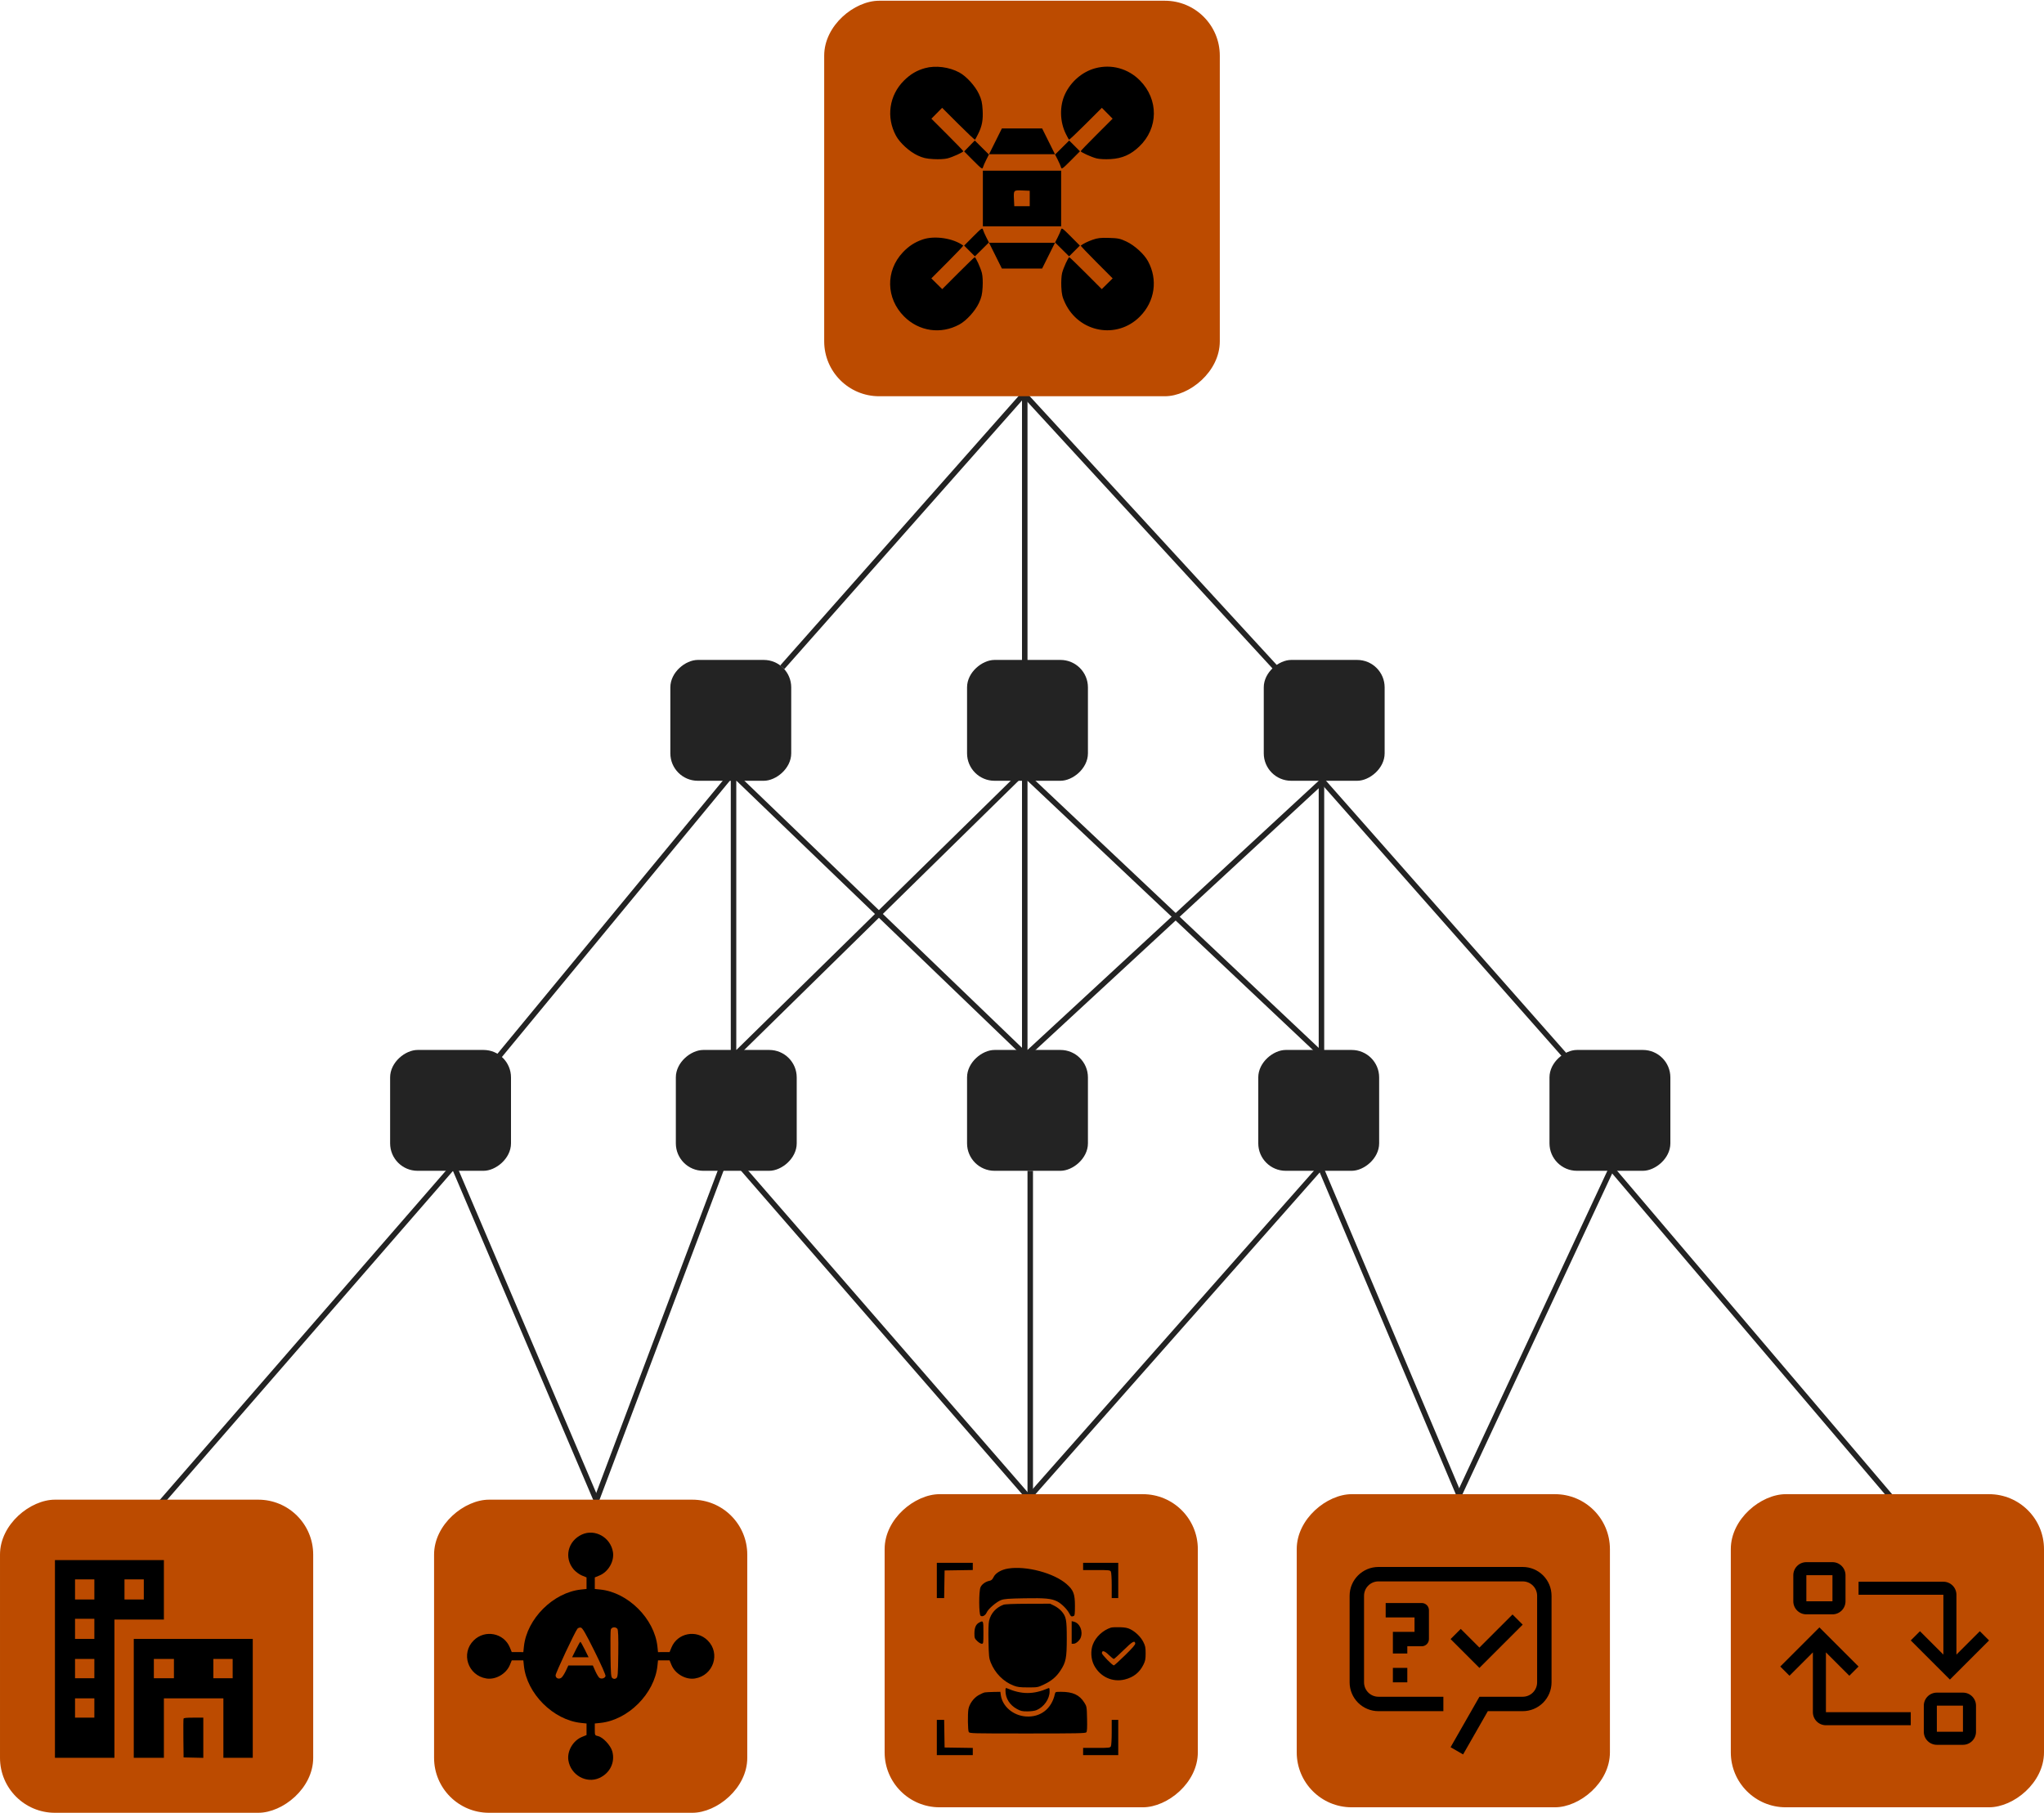 <?xml version="1.0" encoding="UTF-8"?>
<svg xmlns="http://www.w3.org/2000/svg" width="372" height="330" viewBox="0 0 372 330" fill="none">
  <line x1="184.583" y1="69.794" x2="232.368" y2="121.794" stroke="#232323"></line>
  <line x1="188.374" y1="69.464" x2="142.374" y2="121.464" stroke="#232323"></line>
  <line x1="186.5" y1="54.133" x2="186.5" y2="122.25" stroke="#232323"></line>
  <line x1="133.5" y1="132.133" x2="133.5" y2="200.25" stroke="#232323"></line>
  <line x1="134.468" y1="204.309" x2="108.468" y2="273.309" stroke="#232323"></line>
  <line x1="186.5" y1="138.133" x2="186.5" y2="206.25" stroke="#232323"></line>
  <line x1="187.5" y1="213.133" x2="187.5" y2="274.133" stroke="#232323"></line>
  <line x1="82.46" y1="211.937" x2="108.46" y2="272.937" stroke="#232323"></line>
  <line x1="240.5" y1="142.133" x2="240.5" y2="194.133" stroke="#232323"></line>
  <line x1="133.347" y1="140.773" x2="186.347" y2="191.773" stroke="#232323"></line>
  <line x1="240.375" y1="141.802" x2="285.375" y2="192.802" stroke="#232323"></line>
  <line x1="293.381" y1="212.809" x2="344.381" y2="272.809" stroke="#232323"></line>
  <line x1="293.453" y1="212.344" x2="265.453" y2="272.344" stroke="#232323"></line>
  <line x1="240.517" y1="212.938" x2="265.46" y2="271.938" stroke="#232323"></line>
  <line x1="240.375" y1="212.464" x2="187.375" y2="272.464" stroke="#232323"></line>
  <line x1="82.377" y1="212.461" x2="29.377" y2="273.461" stroke="#232323"></line>
  <line x1="134.377" y1="211.805" x2="187.377" y2="272.805" stroke="#232323"></line>
  <line x1="187.343" y1="141.769" x2="240.343" y2="191.769" stroke="#232323"></line>
  <line x1="240.339" y1="142.5" x2="187.339" y2="191.5" stroke="#232323"></line>
  <line x1="187.35" y1="139.49" x2="133.35" y2="192.49" stroke="#232323"></line>
  <line x1="134.386" y1="139.451" x2="88.71" y2="194.821" stroke="#232323"></line>
  <rect x="222" y="0.133" width="72" height="72" rx="10" transform="rotate(90 222 0.133)" fill="#BC4B00"></rect>
  <rect x="57" y="273" width="57" height="57" rx="10" transform="rotate(90 57 273)" fill="#BC4B00"></rect>
  <path fill-rule="evenodd" clip-rule="evenodd" d="M10 301.996L10 319.992H15.414H20.828V307.409V294.826H25.328H29.828V289.413V284H19.914H10V301.996ZM17.172 289.342V291.17H15.414H13.656V289.342V287.515H15.414H17.172V289.342ZM26.172 289.342V291.17H24.414H22.656V289.342V287.515H24.414H26.172V289.342ZM17.172 296.513V298.34H15.414H13.656V296.513V294.685H15.414H17.172V296.513ZM24.344 309.166V319.992H27.086H29.828V314.579V309.166H35.242H40.656V314.579V319.992H43.328H46V309.166V298.34H35.172H24.344V309.166ZM17.172 303.753V305.511H15.414H13.656V303.753V301.996H15.414H17.172V303.753ZM31.656 303.753V305.511H29.828H28V303.753V301.996H29.828H31.656V303.753ZM42.344 303.753V305.511H40.586H38.828V303.753V301.996H40.586H42.344V303.753ZM17.172 310.923V312.681H15.414H13.656V310.923V309.166H15.414H17.172V310.923ZM33.407 312.859C33.37 312.957 33.356 314.586 33.376 316.479L33.414 319.921L35.207 319.961L37 320V316.34V312.681H35.238C33.944 312.681 33.457 312.728 33.407 312.859Z" fill="black"></path>
  <rect x="136" y="273" width="57" height="57" rx="10" transform="rotate(90 136 273)" fill="#BC4B00"></rect>
  <path fill-rule="evenodd" clip-rule="evenodd" d="M105.904 279.344C103.324 280.527 102.61 283.601 104.423 285.717C104.771 286.123 105.436 286.612 105.902 286.803L106.748 287.151L106.748 288.203L106.749 289.256L105.764 289.358C100.69 289.882 95.872 294.689 95.349 299.747L95.246 300.75L94.192 300.749L93.139 300.748L92.791 299.903C91.704 297.261 88.263 296.591 86.21 298.622C83.821 300.984 85.166 305.015 88.521 305.551C90.203 305.82 92.125 304.715 92.791 303.097L93.139 302.252L94.192 302.251L95.246 302.25L95.348 303.235C95.873 308.303 100.691 313.118 105.764 313.642L106.749 313.744L106.748 314.797L106.748 315.849L105.902 316.197C104.282 316.862 103.176 318.783 103.445 320.463C103.873 323.135 106.721 324.744 109.096 323.656C111.03 322.769 111.984 320.785 111.429 318.803C111.127 317.725 109.735 316.239 108.845 316.043C108.262 315.915 108.251 315.893 108.251 314.829V313.744L109.254 313.641C114.317 313.119 119.127 308.305 119.652 303.235L119.754 302.25L120.808 302.251L121.861 302.252L122.209 303.097C122.875 304.715 124.797 305.82 126.479 305.551C129.834 305.015 131.179 300.984 128.79 298.622C126.737 296.591 123.296 297.261 122.209 299.903L121.861 300.748L120.808 300.749L119.754 300.75L119.652 299.765C119.127 294.695 114.317 289.881 109.254 289.359L108.251 289.256L108.252 288.203L108.252 287.151L109.098 286.803C110.718 286.138 111.824 284.217 111.555 282.537C111.127 279.865 108.279 278.256 105.904 279.344ZM108.205 300.591C109.439 303.074 110.271 304.962 110.205 305.133C110.047 305.545 109.413 305.702 109.067 305.415C108.906 305.282 108.577 304.726 108.335 304.18L107.896 303.188H105.665H103.434L102.995 304.126C102.753 304.642 102.407 305.198 102.225 305.362C101.77 305.774 101.117 305.545 101.117 304.973C101.117 304.554 104.642 297.032 105.093 296.489C105.211 296.347 105.485 296.255 105.7 296.286C106.007 296.33 106.551 297.266 108.205 300.591ZM112.361 296.506C112.511 296.687 112.561 298.042 112.525 301.034C112.48 304.864 112.441 305.326 112.146 305.512C111.907 305.662 111.729 305.662 111.489 305.512C111.195 305.326 111.155 304.87 111.107 301.198C111.078 298.94 111.101 296.902 111.158 296.67C111.277 296.185 112.012 296.085 112.361 296.506ZM104.821 300.281L104.124 301.688H105.623H107.122L106.425 300.281C106.042 299.507 105.681 298.874 105.623 298.874C105.565 298.874 105.204 299.507 104.821 300.281Z" fill="black"></path>
  <rect x="218" y="272" width="57" height="57" rx="10" transform="rotate(90 218 272)" fill="#BC4B00"></rect>
  <path fill-rule="evenodd" clip-rule="evenodd" d="M170.5 287.708V290.917H171.166H171.832L171.872 288.401L171.913 285.885L174.478 285.845L177.044 285.806V285.153V284.5H173.772H170.5V287.708ZM197.122 285.156V285.812H199.571C201.84 285.812 202.031 285.833 202.174 286.095C202.261 286.254 202.328 287.361 202.328 288.647V290.917H202.923H203.518V287.708V284.5H200.32H197.122V285.156ZM183.456 285.54C182.231 285.739 181.194 286.347 180.837 287.075C180.611 287.535 180.431 287.703 180.093 287.768C179.374 287.908 178.678 288.406 178.448 288.946C178.13 289.692 178.142 293.868 178.462 294.129C178.778 294.386 179.346 294.077 179.581 293.521C179.849 292.887 181.384 291.571 182.202 291.274C182.794 291.059 183.539 291.003 186.478 290.951C190.247 290.885 191.347 290.992 192.411 291.524C193.161 291.899 194.195 292.921 194.587 293.674C194.904 294.284 194.989 294.337 195.4 294.182C195.597 294.108 195.635 293.804 195.634 292.323C195.632 290.159 195.37 289.47 194.138 288.384C191.832 286.351 186.763 285.001 183.456 285.54ZM182.614 292.131C181.257 292.644 180.32 293.694 180.01 295.052C179.898 295.546 179.86 296.839 179.902 298.794C179.958 301.456 180.001 301.872 180.299 302.618C181.078 304.568 182.594 306.11 184.444 306.836C185.167 307.119 185.574 307.171 187.083 307.174C188.834 307.177 188.889 307.167 189.983 306.648C191.364 305.993 192.241 305.258 192.984 304.13C193.996 302.595 194.148 301.833 194.148 298.292C194.148 294.811 194.044 294.278 193.173 293.28C192.891 292.957 192.312 292.523 191.887 292.315L191.115 291.937L187.091 291.949C184.394 291.956 182.918 292.016 182.614 292.131ZM178.199 295.374C177.611 295.687 177.341 296.306 177.341 297.341C177.341 298.166 177.382 298.277 177.847 298.733C178.125 299.006 178.493 299.229 178.665 299.229C178.968 299.229 178.977 299.164 178.977 297.188C178.977 294.987 178.968 294.965 178.199 295.374ZM195.04 297.172V299.229H195.39C195.807 299.229 196.472 298.662 196.678 298.131C197.141 296.937 196.527 295.478 195.449 295.214L195.04 295.114V297.172ZM202.179 296.295C200.733 296.76 199.428 297.974 198.9 299.346C198.457 300.497 198.543 302.045 199.111 303.135C200.213 305.253 202.465 306.293 204.722 305.727C206.31 305.329 207.408 304.452 208.108 303.021C208.437 302.348 208.5 302.019 208.5 300.979C208.5 299.92 208.44 299.62 208.088 298.917C207.627 297.997 206.699 297.082 205.726 296.588C205.235 296.339 204.774 296.25 203.815 296.218C203.12 296.194 202.384 296.229 202.179 296.295ZM206.61 299.166C206.642 299.381 206.132 299.976 204.767 301.315C203.729 302.334 202.808 303.167 202.719 303.167C202.446 303.167 200.543 301.222 200.543 300.942C200.543 300.379 201.005 300.494 201.787 301.251C202.212 301.663 202.626 302 202.707 302C202.788 302 203.588 301.277 204.487 300.393C206.087 298.818 206.522 298.566 206.61 299.166ZM182.993 307.792C182.993 309.167 183.777 310.406 185.097 311.115C185.783 311.484 186.049 311.543 187.009 311.538C187.68 311.534 188.336 311.442 188.656 311.305C190.004 310.729 191.02 309.279 191.023 307.927C191.024 307.307 190.992 307.233 190.764 307.331C188.099 308.482 185.919 308.482 183.253 307.331C183.03 307.235 182.993 307.3 182.993 307.792ZM179.255 308.082C179.039 308.115 178.504 308.351 178.066 308.608C177.176 309.129 176.407 310.205 176.248 311.148C176.097 312.04 176.139 314.974 176.306 315.28C176.456 315.555 176.731 315.562 186.996 315.562C196.057 315.562 197.557 315.533 197.712 315.349C197.842 315.197 197.878 314.501 197.842 312.895C197.792 310.694 197.783 310.64 197.342 309.941C196.454 308.533 195.256 307.979 193.102 307.979C192.098 307.979 192.069 307.99 191.984 308.38C191.397 311.07 189.355 312.652 186.709 312.466C184.387 312.303 182.423 310.624 182.141 308.56L182.062 307.979L180.854 308.001C180.19 308.013 179.47 308.049 179.255 308.082ZM170.5 316.292V319.5H173.772H177.044V318.847V318.194L174.478 318.155L171.913 318.115L171.872 315.599L171.832 313.083H171.166H170.5V316.292ZM202.328 315.353C202.328 316.639 202.261 317.746 202.174 317.905C202.031 318.167 201.84 318.188 199.571 318.188H197.122V318.844V319.5H200.32H203.518V316.292V313.083H202.923H202.328V315.353Z" fill="black"></path>
  <rect x="293" y="272" width="57" height="57" rx="10" transform="rotate(90 293 272)" fill="#BC4B00"></rect>
  <path d="M269.25 299.924L265.851 296.524L264 298.375L269.25 303.625L277.125 295.75L275.274 293.899L269.25 299.924ZM253.5 303.625H256.125V306.25H253.5V303.625ZM258.75 291.812H252.188V294.438H257.438V297.062H253.5V301H256.125V299.688H258.75C259.098 299.688 259.432 299.549 259.678 299.303C259.924 299.057 260.062 298.723 260.062 298.375V293.125C260.062 292.777 259.924 292.443 259.678 292.197C259.432 291.951 259.098 291.812 258.75 291.812Z" fill="black"></path>
  <path d="M266.278 319.375L264 318.062L269.25 308.875H277.125C278.578 308.875 279.75 307.703 279.75 306.25V290.5C279.75 289.047 278.578 287.875 277.125 287.875H250.875C249.422 287.875 248.25 289.047 248.25 290.5V306.25C248.25 307.703 249.422 308.875 250.875 308.875H262.688V311.5H250.875C249.483 311.5 248.147 310.947 247.163 309.962C246.178 308.978 245.625 307.642 245.625 306.25V290.5C245.625 287.599 247.974 285.25 250.875 285.25H277.125C280.026 285.25 282.375 287.599 282.375 290.5V306.25C282.375 307.642 281.822 308.978 280.837 309.962C279.853 310.947 278.517 311.5 277.125 311.5H270.779L266.278 319.375Z" fill="black"></path>
  <rect x="372" y="272" width="57" height="57" rx="10" transform="rotate(90 372 272)" fill="#BC4B00"></rect>
  <path d="M328.75 293.875H333.5C334.13 293.875 334.734 293.625 335.179 293.179C335.625 292.734 335.875 292.13 335.875 291.5V286.75C335.875 286.12 335.625 285.516 335.179 285.071C334.734 284.625 334.13 284.375 333.5 284.375H328.75C328.12 284.375 327.516 284.625 327.071 285.071C326.625 285.516 326.375 286.12 326.375 286.75V291.5C326.375 292.13 326.625 292.734 327.071 293.179C327.516 293.625 328.12 293.875 328.75 293.875ZM328.75 286.75H333.5V291.5H328.75V286.75ZM357.25 308.125H352.5C351.87 308.125 351.266 308.375 350.821 308.821C350.375 309.266 350.125 309.87 350.125 310.5V315.25C350.125 315.88 350.375 316.484 350.821 316.929C351.266 317.375 351.87 317.625 352.5 317.625H357.25C357.88 317.625 358.484 317.375 358.929 316.929C359.375 316.484 359.625 315.88 359.625 315.25V310.5C359.625 309.87 359.375 309.266 358.929 308.821C358.484 308.375 357.88 308.125 357.25 308.125ZM357.25 315.25H352.5V310.5H357.25V315.25ZM349.429 296.946L347.75 298.625L354.875 305.75L362 298.625L360.321 296.946L356.062 301.204V290.312C356.062 289.683 355.812 289.079 355.367 288.633C354.921 288.188 354.317 287.938 353.688 287.938H338.25V290.312H353.688V301.204L349.429 296.946ZM332.312 300.796L336.571 305.054L338.25 303.375L331.125 296.25L324 303.375L325.679 305.054L329.938 300.796V311.688C329.938 312.317 330.188 312.921 330.633 313.367C331.079 313.812 331.683 314.062 332.312 314.062H347.75V311.688H332.312V300.796Z" fill="black"></path>
  <rect x="252" y="120.133" width="22" height="22" rx="5" transform="rotate(90 252 120.133)" fill="#232323"></rect>
  <rect x="198" y="120.133" width="22" height="22" rx="5" transform="rotate(90 198 120.133)" fill="#232323"></rect>
  <rect x="144" y="120.133" width="22" height="22" rx="5" transform="rotate(90 144 120.133)" fill="#232323"></rect>
  <rect x="304" y="191.133" width="22" height="22" rx="5" transform="rotate(90 304 191.133)" fill="#232323"></rect>
  <rect x="251" y="191.133" width="22" height="22" rx="5" transform="rotate(90 251 191.133)" fill="#232323"></rect>
  <rect x="198" y="191.133" width="22" height="22" rx="5" transform="rotate(90 198 191.133)" fill="#232323"></rect>
  <rect x="145" y="191.133" width="22" height="22" rx="5" transform="rotate(90 145 191.133)" fill="#232323"></rect>
  <rect x="93" y="191.133" width="22" height="22" rx="5" transform="rotate(90 93 191.133)" fill="#232323"></rect>
  <path fill-rule="evenodd" clip-rule="evenodd" d="M168.361 12.401C166.859 12.815 165.7 13.498 164.528 14.66C161.822 17.343 161.242 21.356 163.076 24.726C163.777 26.015 165.517 27.601 166.983 28.288C167.981 28.755 168.546 28.887 169.883 28.963C170.88 29.02 171.9 28.968 172.435 28.833C173.375 28.596 175.317 27.712 175.317 27.521C175.317 27.459 174.01 26.103 172.414 24.508L169.51 21.607L170.488 20.617L171.466 19.626L174.416 22.573C176.038 24.194 177.404 25.482 177.45 25.435C177.497 25.388 177.746 24.928 178.005 24.412C178.732 22.963 178.94 21.858 178.834 20.007C178.758 18.67 178.627 18.104 178.159 17.106C177.473 15.639 175.888 13.898 174.6 13.196C172.76 12.194 170.263 11.876 168.361 12.401ZM199.329 12.426C196.991 13.054 194.899 14.846 193.829 17.135C192.807 19.319 192.873 22.172 193.997 24.412C194.255 24.928 194.505 25.388 194.552 25.435C194.598 25.482 195.964 24.194 197.586 22.573L200.536 19.626L201.514 20.617L202.492 21.607L199.588 24.508C197.991 26.103 196.685 27.459 196.685 27.521C196.685 27.712 198.627 28.596 199.567 28.833C200.101 28.968 201.122 29.02 202.118 28.963C204.229 28.843 205.783 28.161 207.346 26.669C210.839 23.335 210.89 18.11 207.463 14.649C205.301 12.466 202.264 11.636 199.329 12.426ZM181.158 25.754L179.976 28.126L178.692 26.851L177.408 25.576L176.441 26.57L175.474 27.563L177.128 29.225C178.636 30.741 178.791 30.85 178.896 30.463C178.958 30.229 179.235 29.595 179.51 29.054L180.009 28.069H186.001H191.992L192.492 29.054C192.767 29.595 193.043 30.229 193.106 30.463C193.21 30.849 193.368 30.739 194.885 29.214L196.549 27.541L195.57 26.561L194.59 25.581L193.308 26.854L192.025 28.126L190.844 25.754L189.663 23.381H186.001H182.339L181.158 25.754ZM178.878 36.133V41.197H186.001H193.123V36.133V31.07H186.001H178.878V36.133ZM187.407 36.133V37.54H186.001H184.595L184.539 36.34C184.457 34.607 184.457 34.607 186.045 34.672L187.407 34.727V36.133ZM177.126 43.044L175.47 44.708L176.45 45.688L177.43 46.668L178.703 45.404L179.976 44.14L181.158 46.513L182.339 48.886H186.001H189.663L190.844 46.513L192.025 44.14L193.299 45.404L194.572 46.668L195.552 45.688L196.531 44.708L194.876 43.044C193.366 41.526 193.21 41.417 193.106 41.804C193.043 42.037 192.767 42.671 192.492 43.213L191.992 44.197H186.001H180.009L179.51 43.213C179.235 42.671 178.958 42.037 178.896 41.804C178.791 41.417 178.636 41.526 177.126 43.044ZM167.911 43.597C166.485 44.09 165.384 44.805 164.323 45.928C161.145 49.29 161.238 54.304 164.539 57.607C167.259 60.328 171.229 60.906 174.6 59.071C175.888 58.369 177.473 56.628 178.159 55.161C178.627 54.162 178.758 53.597 178.834 52.259C178.891 51.262 178.839 50.241 178.705 49.706C178.468 48.766 177.584 46.823 177.393 46.823C177.331 46.823 175.976 48.13 174.382 49.728L171.483 52.633L170.492 51.654L169.502 50.676L172.448 47.725C174.068 46.101 175.355 44.745 175.308 44.71C173.503 43.359 170.085 42.845 167.911 43.597ZM198.867 43.64C197.957 43.961 197.187 44.34 196.694 44.71C196.647 44.745 197.934 46.101 199.554 47.725L202.5 50.676L201.509 51.654L200.519 52.633L197.62 49.728C196.026 48.13 194.671 46.823 194.609 46.823C194.419 46.823 193.535 48.764 193.3 49.696C193.174 50.194 193.112 51.293 193.156 52.22C193.221 53.569 193.341 54.088 193.829 55.132C196.369 60.564 203.295 61.827 207.463 57.617C210.186 54.868 210.76 50.912 208.926 47.54C208.219 46.241 206.486 44.666 204.986 43.961C203.865 43.435 203.49 43.356 201.839 43.307C200.322 43.262 199.756 43.325 198.867 43.64Z" fill="black"></path>
</svg>
